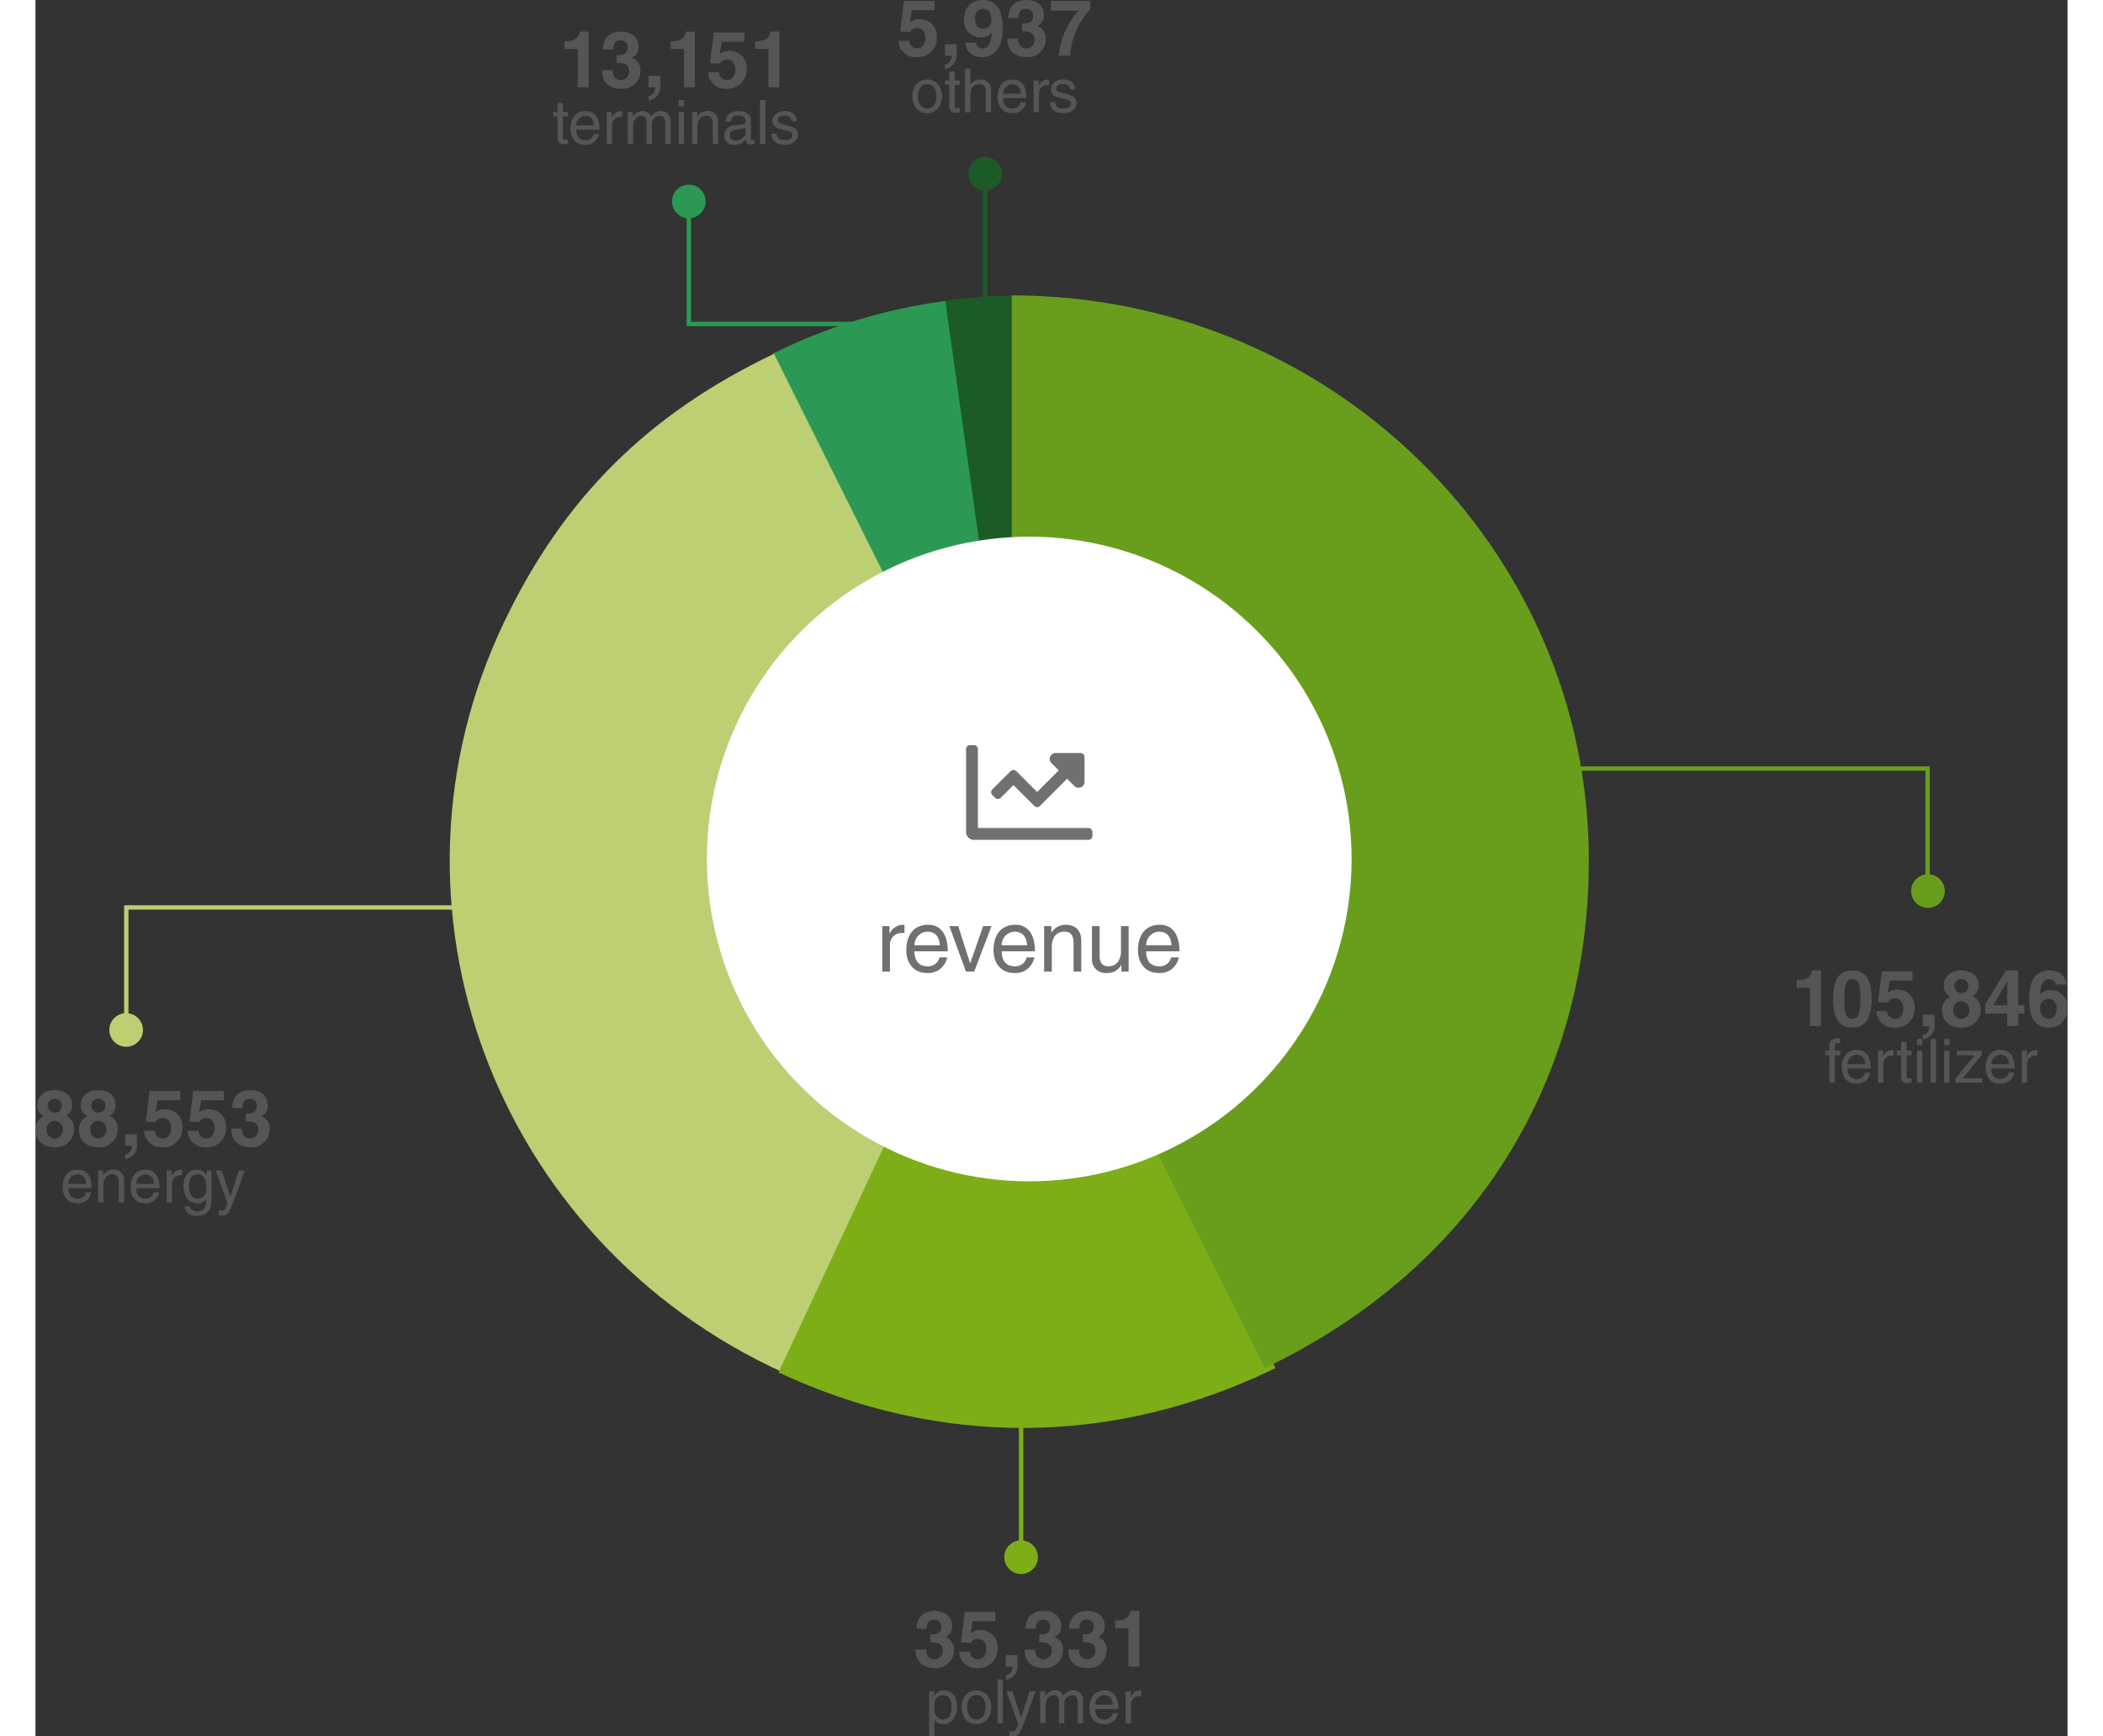 <svg xmlns="http://www.w3.org/2000/svg" width="400.719" height="330.879" viewBox="0 0 466.46 398.612">
  <rect x="0" y="0" width="466.46" height="398.612" fill="#333333" stroke="none"/>
  <g id="Group_1556" data-name="Group 1556" transform="translate(-4316.381 -3178.183)">
    <g id="Group_1553" data-name="Group 1553" transform="translate(-561.5 -176)">
      <g id="Group_336" data-name="Group 336" transform="translate(4974.458 3422)">
        <g id="Group_327" data-name="Group 327" transform="translate(111.764)">
          <g id="Group_326" data-name="Group 326">
            <path id="Path_6910" data-name="Path 6910" d="M716.294,1362.938l-18.438-131.189a139.629,139.629,0,0,1,18.438-1.29Z" transform="translate(-697.856 -1230.459)" fill="#1c5b27"/>
          </g>
        </g>
        <g id="Group_329" data-name="Group 329" transform="translate(72.64 1.289)">
          <g id="Group_328" data-name="Group 328">
            <path id="Path_6911" data-name="Path 6911" d="M737.238,1362.257l-58.076-119.072a126,126,0,0,1,39.638-12.118Z" transform="translate(-679.162 -1231.068)" fill="#2b9953"/>
          </g>
        </g>
        <g id="Group_331" data-name="Group 331" transform="translate(-1.488 13.407)">
          <g id="Group_330" data-name="Group 330">
            <path id="Path_6912" data-name="Path 6912" d="M776.568,1353.23l-55.99,117.42c-66.309-30.239-95-107.323-64.079-172.173,13.606-28.535,33.058-47.892,61.992-61.694Z" transform="translate(-644.056 -1236.783)" fill="#bccf73"/>
          </g>
        </g>
        <g id="Group_333" data-name="Group 333" transform="translate(73.992 127.207)">
          <g id="Group_332" data-name="Group 332">
            <path id="Path_6913" data-name="Path 6913" d="M736.136,1292.94l58.074,119.072c-36.826,17.961-76.928,18.311-114.063.995Z" transform="translate(-680.146 -1292.94)" fill="#7dae17"/>
          </g>
        </g>
        <g id="Group_335" data-name="Group 335" transform="translate(127.521)">
          <g id="Group_334" data-name="Group 334">
            <path id="Path_6914" data-name="Path 6914" d="M706.552,1360.162v-129.7c73.164,0,132.479,58.07,132.479,129.7,0,51.576-27.058,93.966-74.4,116.577Z" transform="translate(-706.552 -1230.459)" fill="#689e1c"/>
          </g>
        </g>
      </g>
      <circle id="Ellipse_12" data-name="Ellipse 12" cx="74" cy="74" r="74" transform="translate(5032 3477.393)" fill="#fff"/>
    </g>
    <path id="Path_32384" data-name="Path 32384" d="M-31.98-6.08a2.659,2.659,0,0,1,2.68-2.8h.66V-10.7a1.423,1.423,0,0,0-.46-.06,3.4,3.4,0,0,0-2.94,2.04h-.04v-1.74h-1.66V0h1.76Zm11.38,2.8a2.657,2.657,0,0,1-2.7,2.06c-2.02,0-3.04-1.26-3.04-3.44h7.64c0-3.7-1.48-6.1-4.5-6.1-3.46,0-5.02,2.58-5.02,5.82,0,3.02,1.74,5.24,4.68,5.24A4.5,4.5,0,0,0-20.7-.42a4.521,4.521,0,0,0,1.86-2.86Zm-5.74-2.78a3.071,3.071,0,0,1,2.9-3.12c2.14,0,2.82,1.5,2.92,3.12Zm12.8,4.12h-.04l-2.72-8.52h-2.04L-14.52,0h1.88l3.98-10.46h-1.92ZM-.58-3.28a2.657,2.657,0,0,1-2.7,2.06c-2.02,0-3.04-1.26-3.04-3.44H1.32c0-3.7-1.48-6.1-4.5-6.1-3.46,0-5.02,2.58-5.02,5.82C-8.2-1.92-6.46.3-3.52.3A4.5,4.5,0,0,0-.68-.42,4.521,4.521,0,0,0,1.18-3.28ZM-6.32-6.06a3.071,3.071,0,0,1,2.9-3.12c2.14,0,2.82,1.5,2.92,3.12ZM11.94-7.12c0-2.98-2.04-3.64-3.66-3.64A3.793,3.793,0,0,0,5.12-8.98H5.08v-1.48H3.42V0H5.18V-5.7c0-2.84,1.76-3.48,2.76-3.48,1.72,0,2.24.92,2.24,2.74V0h1.76ZM22.82,0V-10.46H21.06V-4.7c0,1.52-.66,3.48-2.88,3.48-1.14,0-2.02-.58-2.02-2.3v-6.94H14.4v7.52A3.083,3.083,0,0,0,17.8.3a3.449,3.449,0,0,0,3.32-1.86l.04.04V0Zm9.76-3.28a2.657,2.657,0,0,1-2.7,2.06c-2.02,0-3.04-1.26-3.04-3.44h7.64c0-3.7-1.48-6.1-4.5-6.1-3.46,0-5.02,2.58-5.02,5.82C24.96-1.92,26.7.3,29.64.3a4.5,4.5,0,0,0,2.84-.72,4.521,4.521,0,0,0,1.86-2.86ZM26.84-6.06a3.071,3.071,0,0,1,2.9-3.12c2.14,0,2.82,1.5,2.92,3.12Z" transform="translate(4544.5 3401.256)" fill="#707070"/>
    <path id="Path_32385" data-name="Path 32385" d="M-7.836-9.649a.906.906,0,0,0,1.282,0l2.929-2.929,4.8,4.8a.906.906,0,0,0,1.282,0L8.7-14.024l1.67,1.671a1.359,1.359,0,0,0,2.321-.961v-5.717a.906.906,0,0,0-.906-.906H6.065A1.359,1.359,0,0,0,5.1-17.617l1.671,1.67L1.813-10.985l-4.8-4.8a.906.906,0,0,0-1.282,0l-4.211,4.211a.906.906,0,0,0,0,1.282Zm21.43,6.93H-11.781V-20.844a.906.906,0,0,0-.906-.906h-.906a.906.906,0,0,0-.906.906V-1.812A1.813,1.813,0,0,0-12.687,0H13.594A.906.906,0,0,0,14.5-.906v-.906A.906.906,0,0,0,13.594-2.719Z" transform="translate(4544.5 3371)" fill="#707070"/>
    <path id="Path_32386" data-name="Path 32386" d="M-30.789-8.8h3.042V0h2.52V-12.78H-27.3c-.054.954-.7,2.214-3.132,2.214h-.36Zm8.352,2.574c0,4.482,1.422,6.57,4.428,6.57s4.428-2.088,4.428-6.57S-15-12.78-18.009-12.78-22.437-10.71-22.437-6.228Zm2.592,0c0-3.294.4-4.536,1.836-4.536s1.836,1.242,1.836,4.536-.4,4.554-1.836,4.554S-19.845-2.934-19.845-6.228ZM-9.423-10.44h5.2v-2.124h-7.02l-.882,7.02,2.25.108a1.777,1.777,0,0,1,1.692-.918c1.332,0,1.872,1.152,1.872,2.286,0,1.368-.7,2.394-1.908,2.394A1.7,1.7,0,0,1-10-3.42h-2.52A3.9,3.9,0,0,0-8.361.342a4.319,4.319,0,0,0,4.644-4.59A3.847,3.847,0,0,0-7.587-8.37a3.514,3.514,0,0,0-2.286.7ZM.855-2.628h-2.7V0H-.333A1.953,1.953,0,0,1-1.845,2.07v.954h.018A3.07,3.07,0,0,0,.855-.36ZM7.029-7.6A1.574,1.574,0,0,1,5.391-9.18a1.527,1.527,0,0,1,1.728-1.584A1.478,1.478,0,0,1,8.6-9.18,1.478,1.478,0,0,1,7.029-7.6Zm4.41,3.8A3.041,3.041,0,0,0,9.531-6.876,2.732,2.732,0,0,0,11.007-9.45c0-1.764-1.4-3.33-4.05-3.33-2.232,0-3.978,1.314-3.978,3.492a2.6,2.6,0,0,0,1.548,2.5,3.236,3.236,0,0,0-1.944,3.24C2.583-1.8,3.717.342,7.011.342A4.093,4.093,0,0,0,11.439-3.8ZM8.847-3.69A1.858,1.858,0,0,1,7.029-1.674,1.82,1.82,0,0,1,5.175-3.708a1.77,1.77,0,0,1,1.8-1.98A1.824,1.824,0,0,1,8.847-3.69Zm5.508-1.1,3.2-5.49h.036c0,.4-.054,2.394-.054,5.49Zm7.128,0H20.061V-12.78H17.2L12.5-5v2.178h5.04V0h2.52V-2.826h1.422ZM31.131-9.54a3.471,3.471,0,0,0-1.188-2.412,4.481,4.481,0,0,0-2.61-.828c-4.428,0-4.752,4.266-4.752,6.7,0,3.186.756,6.426,4.626,6.426,2.466,0,4.176-1.872,4.176-4.662a3.78,3.78,0,0,0-3.906-3.942A2.682,2.682,0,0,0,25.083-7.2l-.036-.036c.09-1.656.468-3.528,2.106-3.528A1.311,1.311,0,0,1,28.629-9.54ZM28.863-4.1c0,1.728-.846,2.43-1.764,2.43a2.1,2.1,0,0,1-2-2.376,1.913,1.913,0,0,1,1.926-2.2A1.874,1.874,0,0,1,28.863-4.1ZM-20.8,6.7V5.678h-1.232v-.91c0-.588.2-.854.728-.854.154,0,.35.014.5.028V2.836c-.2-.014-.378-.028-.56-.028-1.2,0-1.9.5-1.9,1.61v1.26h-1.008V6.7h1.008V13h1.232V6.7Zm5.7,4a1.86,1.86,0,0,1-1.89,1.442c-1.414,0-2.128-.882-2.128-2.408h5.348c0-2.59-1.036-4.27-3.15-4.27-2.422,0-3.514,1.806-3.514,4.074,0,2.114,1.218,3.668,3.276,3.668a3.147,3.147,0,0,0,1.988-.5,3.165,3.165,0,0,0,1.3-2Zm-4.018-1.946a2.149,2.149,0,0,1,2.03-2.184c1.5,0,1.974,1.05,2.044,2.184Zm8.218-.014a1.861,1.861,0,0,1,1.876-1.96h.462V5.51a1,1,0,0,0-.322-.042A2.379,2.379,0,0,0-10.941,6.9h-.028V5.678h-1.162V13H-10.9ZM-4.389,6.7V5.678H-5.565V3.634H-6.8V5.678h-.994V6.7H-6.8v4.83c0,.882.266,1.568,1.484,1.568.126,0,.476-.056.924-.1v-.966h-.434c-.252,0-.742,0-.742-.574V6.7Zm2.464-1.022H-3.157V13h1.232Zm0-1.33v-1.4H-3.157v1.4Zm3.108-1.4H-.049V13H1.183Zm3.108,2.73H3.059V13H4.291Zm0-1.33v-1.4H3.059v1.4Zm7.378,2.338V5.678H6V6.7h4.074l-4.41,5.334V13H11.8V11.978H7.3ZM17.913,10.7a1.86,1.86,0,0,1-1.89,1.442c-1.414,0-2.128-.882-2.128-2.408h5.348c0-2.59-1.036-4.27-3.15-4.27-2.422,0-3.514,1.806-3.514,4.074,0,2.114,1.218,3.668,3.276,3.668a3.047,3.047,0,0,0,3.29-2.506ZM13.9,8.758a2.149,2.149,0,0,1,2.03-2.184c1.5,0,1.974,1.05,2.044,2.184Zm8.218-.014a1.861,1.861,0,0,1,1.876-1.96h.462V5.51a1,1,0,0,0-.322-.042A2.379,2.379,0,0,0,22.071,6.9h-.028V5.678H20.881V13h1.232Z" transform="translate(4751.458 3413.755)" fill="#555"/>
    <path id="Path_32387" data-name="Path 32387" d="M-25.65-8.8h3.042V0h2.52V-12.78h-2.07c-.054.954-.7,2.214-3.132,2.214h-.36Zm11.97,3.2c1.17,0,2.862.072,2.862,1.818a1.878,1.878,0,0,1-1.89,2.106c-1.692,0-1.872-1.548-1.872-2.232l.018-.018h-2.466c0,4,3.24,4.266,4.446,4.266A4.063,4.063,0,0,0-8.226-3.78a2.856,2.856,0,0,0-1.926-2.97v-.036a2.623,2.623,0,0,0,1.53-2.43c0-2.7-2.25-3.564-3.96-3.564-2.88,0-4.23,1.71-4.23,4.1h2.34c0-.45,0-2.088,1.728-2.088a1.536,1.536,0,0,1,1.6,1.638c0,1.656-1.386,1.728-2.142,1.728h-.4Zm10.026,2.97h-2.7V0h1.512A1.953,1.953,0,0,1-6.354,2.07v.954h.018A3.07,3.07,0,0,0-3.654-.36ZM-1.26-8.8H1.782V0H4.3V-12.78H2.232c-.054.954-.7,2.214-3.132,2.214h-.36ZM10.458-10.44h5.2v-2.124H8.64l-.882,7.02,2.25.108A1.777,1.777,0,0,1,11.7-6.354c1.332,0,1.872,1.152,1.872,2.286,0,1.368-.7,2.394-1.908,2.394A1.7,1.7,0,0,1,9.882-3.42H7.362A3.9,3.9,0,0,0,11.52.342a4.319,4.319,0,0,0,4.644-4.59,3.847,3.847,0,0,0-3.87-4.122,3.514,3.514,0,0,0-2.286.7ZM18.126-8.8h3.042V0h2.52V-12.78h-2.07c-.054.954-.7,2.214-3.132,2.214h-.36ZM-24.829,6.7V5.678h-1.176V3.634h-1.232V5.678h-.994V6.7h.994v4.83c0,.882.266,1.568,1.484,1.568.126,0,.476-.056.924-.1v-.966h-.434c-.252,0-.742,0-.742-.574V6.7Zm5.908,4a1.86,1.86,0,0,1-1.89,1.442c-1.414,0-2.128-.882-2.128-2.408h5.348c0-2.59-1.036-4.27-3.15-4.27-2.422,0-3.514,1.806-3.514,4.074,0,2.114,1.218,3.668,3.276,3.668a3.147,3.147,0,0,0,1.988-.5,3.165,3.165,0,0,0,1.3-2Zm-4.018-1.946a2.149,2.149,0,0,1,2.03-2.184c1.5,0,1.974,1.05,2.044,2.184Zm8.218-.014a1.861,1.861,0,0,1,1.876-1.96h.462V5.51a1,1,0,0,0-.322-.042A2.379,2.379,0,0,0-14.763,6.9h-.028V5.678h-1.162V13h1.232ZM-11.109,13h1.232V9.01c0-1.988,1.232-2.436,1.932-2.436.91,0,1.148.742,1.148,1.358V13h1.232V8.534a1.859,1.859,0,0,1,1.722-1.96c1.05,0,1.358.686,1.358,1.694V13h1.232V7.932A2.206,2.206,0,0,0-3.521,5.468a2.682,2.682,0,0,0-2.24,1.19,1.981,1.981,0,0,0-1.946-1.19A2.568,2.568,0,0,0-9.919,6.714h-.028V5.678h-1.162ZM1.813,5.678H.581V13H1.813Zm0-1.33v-1.4H.581v1.4ZM9.625,8.016A2.314,2.314,0,0,0,7.063,5.468,2.655,2.655,0,0,0,4.851,6.714H4.823V5.678H3.661V13H4.893V9.01c0-1.988,1.232-2.436,1.932-2.436,1.2,0,1.568.644,1.568,1.918V13H9.625ZM12.537,7.9a1.458,1.458,0,0,1,1.68-1.414c1.162,0,1.722.42,1.722,1.19,0,.728-.35.84-.644.868l-2.03.252a2.2,2.2,0,0,0-2.226,2.3,2.11,2.11,0,0,0,2.3,2.114,3.329,3.329,0,0,0,2.646-1.19c.042.56.21,1.12,1.3,1.12a2.277,2.277,0,0,0,.672-.14v-.9a2.338,2.338,0,0,1-.406.056c-.252,0-.406-.126-.406-.434V7.512c0-1.876-2.128-2.044-2.716-2.044-1.806,0-2.968.686-3.024,2.436Zm3.374,2.562c0,.98-1.12,1.722-2.268,1.722a1.157,1.157,0,0,1-1.33-1.274c0-.924.966-1.106,1.568-1.19,1.526-.2,1.834-.308,2.03-.462Zm4.578-7.518H19.257V13h1.232Zm7.2,4.816c0-.364-.182-2.3-2.8-2.3-1.442,0-2.772.728-2.772,2.338,0,1.008.672,1.526,1.694,1.778l1.428.35c1.05.266,1.456.462,1.456,1.05,0,.812-.8,1.162-1.68,1.162-1.736,0-1.9-.924-1.946-1.5h-1.19c.042.882.252,2.562,3.15,2.562,1.652,0,2.9-.91,2.9-2.422,0-.994-.532-1.554-2.058-1.932l-1.232-.308c-.952-.238-1.33-.378-1.33-.98,0-.91,1.078-1.036,1.456-1.036,1.554,0,1.722.77,1.736,1.232Z" transform="translate(4463.453 3198.219)" fill="#555"/>
    <path id="Path_32388" data-name="Path 32388" d="M-18.936-10.44h5.2v-2.124h-7.02l-.882,7.02,2.25.108a1.777,1.777,0,0,1,1.692-.918c1.332,0,1.872,1.152,1.872,2.286,0,1.368-.7,2.394-1.908,2.394A1.7,1.7,0,0,1-19.512-3.42h-2.52A3.9,3.9,0,0,0-17.874.342a4.319,4.319,0,0,0,4.644-4.59A3.847,3.847,0,0,0-17.1-8.37a3.514,3.514,0,0,0-2.286.7ZM-8.658-2.628h-2.7V0h1.512a1.953,1.953,0,0,1-1.512,2.07v.954h.018A3.07,3.07,0,0,0-8.658-.36ZM-4.446-8.55c0-1.836,1.17-2.16,1.818-2.16,1.3,0,1.926.9,1.926,2.358A1.9,1.9,0,0,1-2.556-6.21C-3.51-6.21-4.446-6.624-4.446-8.55Zm-2.268,5.6A3.664,3.664,0,0,0-2.754.342c2.3,0,4.644-1.6,4.644-6.552,0-1.8-.072-6.57-4.5-6.57-2.5,0-4.356,1.458-4.356,4.59a3.783,3.783,0,0,0,3.87,4,2.769,2.769,0,0,0,2.43-1.08l.036.036C-.648-2.556-1.692-1.674-2.736-1.674a1.364,1.364,0,0,1-1.476-1.26v-.018ZM6.336-5.6C7.506-5.6,9.2-5.526,9.2-3.78a1.878,1.878,0,0,1-1.89,2.106c-1.692,0-1.872-1.548-1.872-2.232l.018-.018H2.988c0,4,3.24,4.266,4.446,4.266A4.063,4.063,0,0,0,11.79-3.78,2.856,2.856,0,0,0,9.864-6.75v-.036a2.623,2.623,0,0,0,1.53-2.43c0-2.7-2.25-3.564-3.96-3.564-2.88,0-4.23,1.71-4.23,4.1h2.34c0-.45,0-2.088,1.728-2.088a1.536,1.536,0,0,1,1.6,1.638C8.874-7.47,7.488-7.4,6.732-7.4h-.4Zm15.678-6.966h-9l-.054,2.232h6.354A17.783,17.783,0,0,0,14.76,0h2.592a17.432,17.432,0,0,1,4.662-10.62Zm-40.837,21.9c0,1.89,1.064,3.864,3.4,3.864s3.4-1.974,3.4-3.864-1.064-3.864-3.4-3.864S-18.823,7.442-18.823,9.332Zm1.274,0c0-.98.364-2.8,2.128-2.8s2.128,1.82,2.128,2.8-.364,2.8-2.128,2.8S-17.549,10.312-17.549,9.332ZM-7.931,6.7V5.678H-9.107V3.634h-1.232V5.678h-.994V6.7h.994v4.83c0,.882.266,1.568,1.484,1.568.126,0,.476-.056.924-.1v-.966h-.434c-.252,0-.742,0-.742-.574V6.7ZM-.763,8.016A2.314,2.314,0,0,0-3.325,5.468a2.586,2.586,0,0,0-2.142,1.19h-.028V2.948H-6.727V13h1.232V9.01c0-1.848,1.036-2.436,2.044-2.436,1.176,0,1.456.644,1.456,1.638V13H-.763Zm6.8,2.688a1.86,1.86,0,0,1-1.89,1.442c-1.414,0-2.128-.882-2.128-2.408H7.371c0-2.59-1.036-4.27-3.15-4.27C1.8,5.468.707,7.274.707,9.542c0,2.114,1.218,3.668,3.276,3.668a3.147,3.147,0,0,0,1.988-.5,3.165,3.165,0,0,0,1.3-2ZM2.023,8.758a2.149,2.149,0,0,1,2.03-2.184c1.5,0,1.974,1.05,2.044,2.184Zm8.218-.014a1.861,1.861,0,0,1,1.876-1.96h.462V5.51a1,1,0,0,0-.322-.042A2.379,2.379,0,0,0,10.2,6.9h-.028V5.678H9.009V13h1.232Zm8.33-.98c0-.364-.182-2.3-2.8-2.3C14.329,5.468,13,6.2,13,7.806c0,1.008.672,1.526,1.694,1.778l1.428.35c1.05.266,1.456.462,1.456,1.05,0,.812-.8,1.162-1.68,1.162-1.736,0-1.9-.924-1.946-1.5h-1.19c.042.882.252,2.562,3.15,2.562,1.652,0,2.9-.91,2.9-2.422,0-.994-.532-1.554-2.058-1.932l-1.232-.308c-.952-.238-1.33-.378-1.33-.98,0-.91,1.078-1.036,1.456-1.036,1.554,0,1.722.77,1.736,1.232Z" transform="translate(4536.5 3190.963)" fill="#555"/>
    <path id="Path_32389" data-name="Path 32389" d="M-23.688-5.6c1.17,0,2.862.072,2.862,1.818a1.878,1.878,0,0,1-1.89,2.106c-1.692,0-1.872-1.548-1.872-2.232l.018-.018h-2.466c0,4,3.24,4.266,4.446,4.266A4.063,4.063,0,0,0-18.234-3.78,2.856,2.856,0,0,0-20.16-6.75v-.036a2.623,2.623,0,0,0,1.53-2.43c0-2.7-2.25-3.564-3.96-3.564-2.88,0-4.23,1.71-4.23,4.1h2.34c0-.45,0-2.088,1.728-2.088a1.536,1.536,0,0,1,1.6,1.638c0,1.656-1.386,1.728-2.142,1.728h-.4Zm9.756-4.842h5.2v-2.124h-7.02l-.882,7.02,2.25.108a1.777,1.777,0,0,1,1.692-.918c1.332,0,1.872,1.152,1.872,2.286,0,1.368-.7,2.394-1.908,2.394A1.7,1.7,0,0,1-14.508-3.42h-2.52A3.9,3.9,0,0,0-12.87.342a4.319,4.319,0,0,0,4.644-4.59A3.847,3.847,0,0,0-12.1-8.37a3.514,3.514,0,0,0-2.286.7ZM-3.654-2.628h-2.7V0h1.512A1.953,1.953,0,0,1-6.354,2.07v.954h.018A3.07,3.07,0,0,0-3.654-.36ZM1.332-5.6c1.17,0,2.862.072,2.862,1.818A1.878,1.878,0,0,1,2.3-1.674C.612-1.674.432-3.222.432-3.906L.45-3.924H-2.016c0,4,3.24,4.266,4.446,4.266A4.063,4.063,0,0,0,6.786-3.78,2.856,2.856,0,0,0,4.86-6.75v-.036a2.623,2.623,0,0,0,1.53-2.43c0-2.7-2.25-3.564-3.96-3.564-2.88,0-4.23,1.71-4.23,4.1H.54c0-.45,0-2.088,1.728-2.088a1.536,1.536,0,0,1,1.6,1.638C3.87-7.47,2.484-7.4,1.728-7.4h-.4Zm10.008,0c1.17,0,2.862.072,2.862,1.818a1.878,1.878,0,0,1-1.89,2.106c-1.692,0-1.872-1.548-1.872-2.232l.018-.018H7.992c0,4,3.24,4.266,4.446,4.266A4.063,4.063,0,0,0,16.794-3.78a2.856,2.856,0,0,0-1.926-2.97v-.036a2.623,2.623,0,0,0,1.53-2.43c0-2.7-2.25-3.564-3.96-3.564-2.88,0-4.23,1.71-4.23,4.1h2.34c0-.45,0-2.088,1.728-2.088a1.536,1.536,0,0,1,1.6,1.638c0,1.656-1.386,1.728-2.142,1.728h-.4Zm7.416-3.2H21.8V0h2.52V-12.78h-2.07c-.054.954-.7,2.214-3.132,2.214h-.36ZM-22.764,9.682c0-1.19.2-3.108,1.974-3.108,1.9,0,2,1.806,2,2.744,0,1.61-.63,2.828-1.974,2.828C-21.546,12.146-22.764,11.628-22.764,9.682ZM-23.94,15.9h1.232V12.23h.028a2.2,2.2,0,0,0,1.946.98c2.492,0,3.22-2.338,3.22-4.088,0-2.058-1.106-3.654-3.052-3.654A2.476,2.476,0,0,0-22.75,6.714h-.028V5.678H-23.94Zm7.462-6.566c0,1.89,1.064,3.864,3.4,3.864s3.4-1.974,3.4-3.864-1.064-3.864-3.4-3.864S-16.478,7.442-16.478,9.332Zm1.274,0c0-.98.364-2.8,2.128-2.8s2.128,1.82,2.128,2.8-.364,2.8-2.128,2.8S-15.2,10.312-15.2,9.332Zm8.19-6.384H-8.246V13h1.232Zm4.186,8.694h-.028L-4.8,5.678H-6.2L-3.486,13.2c-.588,1.512-.658,1.694-1.3,1.694a2.157,2.157,0,0,1-.742-.126v1.12A1.816,1.816,0,0,0-5.012,16c1.582,0,1.708-.168,2.87-3.136C-1.2,10.466-.364,8.072.49,5.678H-.868ZM1.554,13H2.786V9.01c0-1.988,1.232-2.436,1.932-2.436.91,0,1.148.742,1.148,1.358V13H7.1V8.534A1.859,1.859,0,0,1,8.82,6.574c1.05,0,1.358.686,1.358,1.694V13H11.41V7.932A2.206,2.206,0,0,0,9.142,5.468,2.682,2.682,0,0,0,6.9,6.658a1.981,1.981,0,0,0-1.946-1.19A2.568,2.568,0,0,0,2.744,6.714H2.716V5.678H1.554ZM18.2,10.7a1.86,1.86,0,0,1-1.89,1.442c-1.414,0-2.128-.882-2.128-2.408H19.53c0-2.59-1.036-4.27-3.15-4.27-2.422,0-3.514,1.806-3.514,4.074,0,2.114,1.218,3.668,3.276,3.668a3.047,3.047,0,0,0,3.29-2.506ZM14.182,8.758a2.149,2.149,0,0,1,2.03-2.184c1.5,0,1.974,1.05,2.044,2.184ZM22.4,8.744a1.861,1.861,0,0,1,1.876-1.96h.462V5.51a1,1,0,0,0-.322-.042A2.379,2.379,0,0,0,22.358,6.9H22.33V5.678H21.168V13H22.4Z" transform="translate(4545.453 3560.799)" fill="#555"/>
    <path id="Path_32390" data-name="Path 32390" d="M-22.5-7.6A1.574,1.574,0,0,1-24.138-9.18a1.527,1.527,0,0,1,1.728-1.584A1.478,1.478,0,0,1-20.934-9.18,1.478,1.478,0,0,1-22.5-7.6Zm4.41,3.8A3.041,3.041,0,0,0-20-6.876,2.732,2.732,0,0,0-18.522-9.45c0-1.764-1.4-3.33-4.05-3.33-2.232,0-3.978,1.314-3.978,3.492A2.6,2.6,0,0,0-25-6.786a3.236,3.236,0,0,0-1.944,3.24c0,1.746,1.134,3.888,4.428,3.888A4.093,4.093,0,0,0-18.09-3.8Zm-2.592.108A1.858,1.858,0,0,1-22.5-1.674a1.82,1.82,0,0,1-1.854-2.034,1.77,1.77,0,0,1,1.8-1.98A1.824,1.824,0,0,1-20.682-3.69Zm8.19-3.906A1.574,1.574,0,0,1-14.13-9.18,1.527,1.527,0,0,1-12.4-10.764,1.478,1.478,0,0,1-10.926-9.18,1.478,1.478,0,0,1-12.492-7.6Zm4.41,3.8A3.041,3.041,0,0,0-9.99-6.876,2.732,2.732,0,0,0-8.514-9.45c0-1.764-1.4-3.33-4.05-3.33-2.232,0-3.978,1.314-3.978,3.492a2.6,2.6,0,0,0,1.548,2.5,3.236,3.236,0,0,0-1.944,3.24C-16.938-1.8-15.8.342-12.51.342A4.093,4.093,0,0,0-8.082-3.8Zm-2.592.108a1.858,1.858,0,0,1-1.818,2.016,1.82,1.82,0,0,1-1.854-2.034,1.77,1.77,0,0,1,1.8-1.98A1.824,1.824,0,0,1-10.674-3.69Zm7.02,1.062h-2.7V0h1.512A1.953,1.953,0,0,1-6.354,2.07v.954h.018A3.07,3.07,0,0,0-3.654-.36ZM1.08-10.44h5.2v-2.124H-.738l-.882,7.02,2.25.108a1.777,1.777,0,0,1,1.692-.918c1.332,0,1.872,1.152,1.872,2.286,0,1.368-.7,2.394-1.908,2.394A1.7,1.7,0,0,1,.5-3.42h-2.52A3.9,3.9,0,0,0,2.142.342a4.319,4.319,0,0,0,4.644-4.59A3.847,3.847,0,0,0,2.916-8.37a3.514,3.514,0,0,0-2.286.7Zm10.008,0h5.2v-2.124H9.27l-.882,7.02,2.25.108a1.777,1.777,0,0,1,1.692-.918c1.332,0,1.872,1.152,1.872,2.286,0,1.368-.7,2.394-1.908,2.394A1.7,1.7,0,0,1,10.512-3.42H7.992A3.9,3.9,0,0,0,12.15.342a4.319,4.319,0,0,0,4.644-4.59,3.847,3.847,0,0,0-3.87-4.122,3.514,3.514,0,0,0-2.286.7ZM21.348-5.6c1.17,0,2.862.072,2.862,1.818a1.878,1.878,0,0,1-1.89,2.106c-1.692,0-1.872-1.548-1.872-2.232l.018-.018H18c0,4,3.24,4.266,4.446,4.266A4.063,4.063,0,0,0,26.8-3.78a2.856,2.856,0,0,0-1.926-2.97v-.036a2.623,2.623,0,0,0,1.53-2.43c0-2.7-2.25-3.564-3.96-3.564-2.88,0-4.23,1.71-4.23,4.1h2.34c0-.45,0-2.088,1.728-2.088a1.536,1.536,0,0,1,1.6,1.638C23.886-7.47,22.5-7.4,21.744-7.4h-.4ZM-15.365,10.7a1.86,1.86,0,0,1-1.89,1.442c-1.414,0-2.128-.882-2.128-2.408h5.348c0-2.59-1.036-4.27-3.15-4.27-2.422,0-3.514,1.806-3.514,4.074,0,2.114,1.218,3.668,3.276,3.668a3.147,3.147,0,0,0,1.988-.5,3.165,3.165,0,0,0,1.3-2Zm-4.018-1.946a2.149,2.149,0,0,1,2.03-2.184c1.5,0,1.974,1.05,2.044,2.184ZM-6.6,8.016A2.314,2.314,0,0,0-9.163,5.468a2.655,2.655,0,0,0-2.212,1.246H-11.4V5.678h-1.162V13h1.232V9.01c0-1.988,1.232-2.436,1.932-2.436,1.2,0,1.568.644,1.568,1.918V13H-6.6ZM.2,10.7a1.86,1.86,0,0,1-1.89,1.442c-1.414,0-2.128-.882-2.128-2.408H1.533c0-2.59-1.036-4.27-3.15-4.27-2.422,0-3.514,1.806-3.514,4.074,0,2.114,1.218,3.668,3.276,3.668a3.147,3.147,0,0,0,1.988-.5,3.165,3.165,0,0,0,1.3-2ZM-3.815,8.758a2.149,2.149,0,0,1,2.03-2.184c1.5,0,1.974,1.05,2.044,2.184ZM4.4,8.744a1.861,1.861,0,0,1,1.876-1.96h.462V5.51a1,1,0,0,0-.322-.042A2.379,2.379,0,0,0,4.361,6.9H4.333V5.678H3.171V13H4.4Zm3.906.574c0-.938.1-2.744,2-2.744,1.778,0,1.974,1.918,1.974,3.108,0,1.946-1.218,2.464-2,2.464C8.939,12.146,8.309,10.928,8.309,9.318Zm5.152-3.64H12.3V6.714h-.028a2.476,2.476,0,0,0-2.184-1.246c-1.946,0-3.052,1.6-3.052,3.654,0,1.75.728,4.088,3.22,4.088a2.2,2.2,0,0,0,1.946-.98v-.056h.028v.308c0,.868.042,2.576-2.086,2.576A1.505,1.505,0,0,1,8.491,13.9H7.259a2.513,2.513,0,0,0,2.8,2.184c3.388,0,3.4-2.632,3.4-3.682Zm4.326,5.964h-.028L15.813,5.678h-1.4L17.129,13.2c-.588,1.512-.658,1.694-1.3,1.694a2.157,2.157,0,0,1-.742-.126v1.12A1.816,1.816,0,0,0,15.6,16c1.582,0,1.708-.168,2.87-3.136.938-2.394,1.778-4.788,2.632-7.182H19.747Z" transform="translate(4343.327 3441.228)" fill="#555"/>
    <g id="Group_1519" data-name="Group 1519" transform="translate(4627.611 3354.632)">
      <path id="Path_32346" data-name="Path 32346" d="M-7933.5,13760h123.118v26.477" transform="translate(7933.501 -13760)" fill="none" stroke="#689e1c" stroke-width="1"/>
      <circle id="Ellipse_489" data-name="Ellipse 489" cx="3.861" cy="3.861" r="3.861" transform="translate(119.333 24.268)" fill="#689e1c"/>
    </g>
    <g id="Group_1516" data-name="Group 1516" transform="translate(4530.5 3214.219)">
      <path id="Path_32347" data-name="Path 32347" d="M0,43.684H0V0" transform="translate(3.861 3.861)" fill="none" stroke="#1c5b27" stroke-width="1"/>
      <circle id="Ellipse_490" data-name="Ellipse 490" cx="3.861" cy="3.861" r="3.861" transform="translate(0 0)" fill="#1c5b27"/>
    </g>
    <g id="Group_1520" data-name="Group 1520" transform="translate(4546.49 3539.543) rotate(180)">
      <path id="Path_32347-2" data-name="Path 32347" d="M0,43.684H0V0" transform="translate(3.861 3.861)" fill="none" stroke="#7dae17" stroke-width="1"/>
      <circle id="Ellipse_490-2" data-name="Ellipse 490" cx="3.861" cy="3.861" r="3.861" transform="translate(0 0)" fill="#7dae17"/>
    </g>
    <g id="Group_1517" data-name="Group 1517" transform="translate(4462.497 3220.569)">
      <path id="Path_32348" data-name="Path 32348" d="M54.052,26.475H0V0" transform="translate(3.861 5.516)" fill="none" stroke="#2b9953" stroke-width="1"/>
      <circle id="Ellipse_491" data-name="Ellipse 491" cx="3.861" cy="3.861" r="3.861" fill="#2b9953"/>
    </g>
    <g id="Group_1518" data-name="Group 1518" transform="translate(4333.333 3386.517)">
      <path id="Path_32348-2" data-name="Path 32348" d="M111.982,0H0V26.475" transform="translate(3.893)" fill="none" stroke="#bccf73" stroke-width="1"/>
      <circle id="Ellipse_491-2" data-name="Ellipse 491" cx="3.861" cy="3.861" r="3.861" transform="translate(0 24.268)" fill="#bccf73"/>
    </g>
  </g>
</svg>
